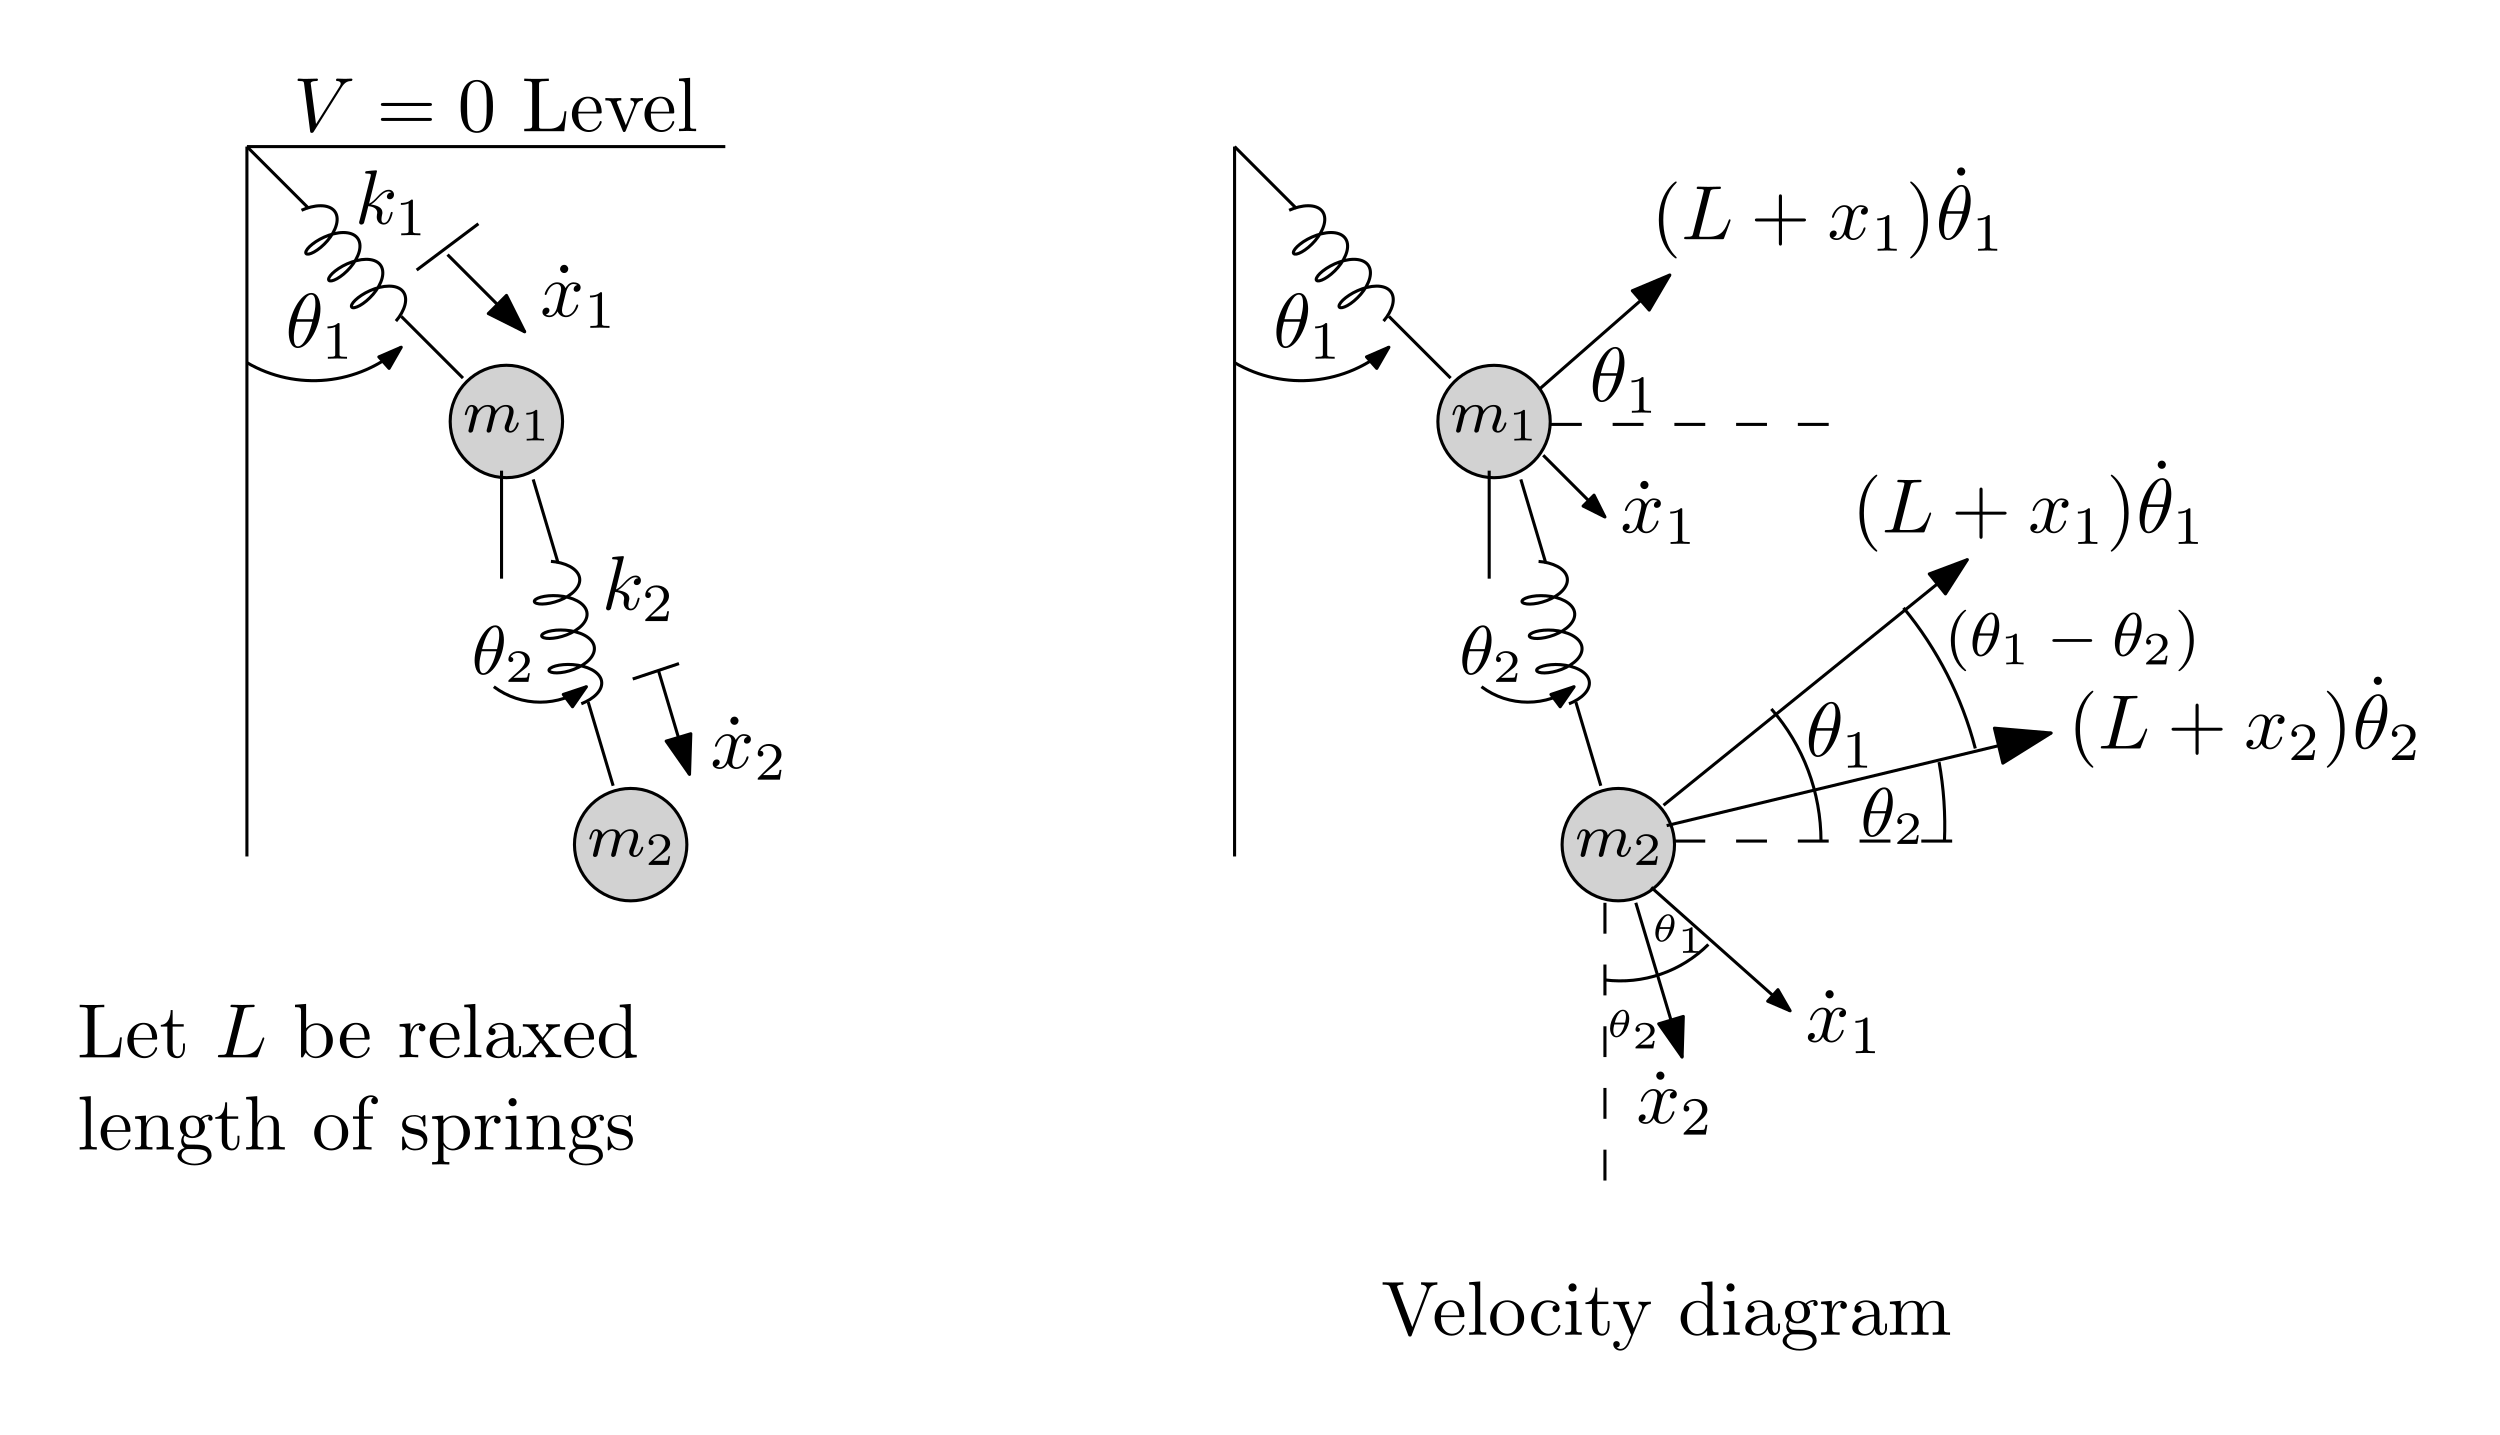 <?xml version="1.0" encoding="UTF-8"?>
<svg width="324pt" height="186pt" version="1.1" viewBox="0 0 324 186" xmlns="http://www.w3.org/2000/svg" xmlns:xlink="http://www.w3.org/1999/xlink">
 <defs>
  <symbol id="glyph0-1" overflow="visible">
   <path d="m1.906-6.141c0-0.266-0.219-0.531-0.516-0.531-0.344 0-0.547 0.281-0.547 0.531 0 0.266 0.234 0.531 0.531 0.531 0.344 0 0.531-0.281 0.531-0.531z"/>
  </symbol>
  <symbol id="glyph0-2" overflow="visible">
   <path d="m6.844-3.266c0.156 0 0.344 0 0.344-0.188 0-0.203-0.188-0.203-0.328-0.203h-5.969c-0.141 0-0.328 0-0.328 0.203 0 0.188 0.188 0.188 0.328 0.188zm0.016 1.938c0.141 0 0.328 0 0.328-0.203 0-0.188-0.188-0.188-0.344-0.188h-5.953c-0.141 0-0.328 0-0.328 0.188 0 0.203 0.188 0.203 0.328 0.203z"/>
  </symbol>
  <symbol id="glyph0-3" overflow="visible">
   <path d="m4.578-3.188c0-0.797-0.047-1.594-0.391-2.328-0.453-0.969-1.281-1.125-1.688-1.125-0.609 0-1.328 0.266-1.75 1.188-0.312 0.688-0.359 1.469-0.359 2.266 0 0.75 0.031 1.641 0.453 2.406 0.422 0.797 1.156 1 1.641 1 0.531 0 1.297-0.203 1.734-1.156 0.312-0.688 0.359-1.469 0.359-2.25zm-2.094 3.188c-0.391 0-0.984-0.25-1.156-1.203-0.109-0.594-0.109-1.516-0.109-2.109 0-0.641 0-1.297 0.078-1.828 0.188-1.188 0.938-1.281 1.188-1.281 0.328 0 0.984 0.188 1.172 1.172 0.109 0.562 0.109 1.312 0.109 1.938 0 0.75 0 1.422-0.109 2.062-0.156 0.953-0.719 1.25-1.172 1.25z"/>
  </symbol>
  <symbol id="glyph0-4" overflow="visible">
   <path d="m5.797-2.578h-0.25c-0.109 1.016-0.25 2.266-2 2.266h-0.812c-0.469 0-0.484-0.062-0.484-0.391v-5.312c0-0.344 0-0.484 0.938-0.484h0.328v-0.312c-0.359 0.031-1.266 0.031-1.672 0.031-0.391 0-1.172 0-1.516-0.031v0.312h0.234c0.766 0 0.797 0.109 0.797 0.469v5.25c0 0.359-0.031 0.469-0.797 0.469h-0.234v0.312h5.188z"/>
  </symbol>
  <symbol id="glyph0-5" overflow="visible">
   <path d="m1.109-2.516c0.062-1.484 0.906-1.734 1.25-1.734 1.016 0 1.125 1.344 1.125 1.734zm0 0.219h2.781c0.219 0 0.25 0 0.25-0.219 0-0.984-0.547-1.953-1.781-1.953-1.156 0-2.078 1.031-2.078 2.281 0 1.328 1.047 2.297 2.188 2.297 1.219 0 1.672-1.109 1.672-1.297 0-0.094-0.078-0.125-0.141-0.125-0.078 0-0.109 0.062-0.125 0.141-0.344 1.031-1.25 1.031-1.344 1.031-0.5 0-0.891-0.297-1.125-0.672-0.297-0.469-0.297-1.125-0.297-1.484z"/>
  </symbol>
  <symbol id="glyph0-6" overflow="visible">
   <path d="m4.141-3.312c0.094-0.234 0.266-0.672 0.922-0.672v-0.312c-0.234 0.016-0.516 0.031-0.75 0.031s-0.688-0.016-0.859-0.031v0.312c0.359 0 0.469 0.234 0.469 0.422 0 0.094-0.016 0.141-0.047 0.25l-1.031 2.531-1.109-2.781c-0.062-0.125-0.062-0.141-0.062-0.172 0-0.25 0.391-0.25 0.578-0.25v-0.312c-0.312 0.016-0.859 0.031-1.094 0.031-0.266 0-0.672-0.016-0.969-0.031v0.312c0.625 0 0.672 0.062 0.797 0.359l1.438 3.547c0.062 0.141 0.078 0.188 0.203 0.188 0.141 0 0.172-0.094 0.219-0.188z"/>
  </symbol>
  <symbol id="glyph0-7" overflow="visible">
   <path d="m1.766-6.922-1.438 0.109v0.312c0.703 0 0.781 0.062 0.781 0.562v5.188c0 0.438-0.109 0.438-0.781 0.438v0.312c0.328-0.016 0.859-0.031 1.109-0.031s0.734 0.016 1.109 0.031v-0.312c-0.672 0-0.781 0-0.781-0.438z"/>
  </symbol>
  <symbol id="glyph0-8" overflow="visible">
   <path d="m6.188-5.828c0.141-0.375 0.406-0.656 1.094-0.672v-0.312c-0.312 0.031-0.719 0.031-0.969 0.031-0.297 0-0.875-0.016-1.141-0.031v0.312c0.516 0.016 0.734 0.266 0.734 0.5 0 0.078-0.031 0.141-0.047 0.203l-1.828 4.797-1.906-5.031c-0.062-0.141-0.062-0.156-0.062-0.172 0-0.297 0.562-0.297 0.812-0.297v-0.312c-0.359 0.031-1.047 0.031-1.422 0.031-0.469 0-0.906-0.016-1.266-0.031v0.312c0.656 0 0.844 0 0.984 0.375l2.312 6.125c0.062 0.188 0.109 0.219 0.25 0.219 0.156 0 0.188-0.047 0.234-0.188z"/>
  </symbol>
  <symbol id="glyph0-9" overflow="visible">
   <path d="m4.688-2.141c0-1.266-0.984-2.328-2.188-2.328-1.25 0-2.219 1.094-2.219 2.328 0 1.297 1.031 2.25 2.203 2.25 1.203 0 2.203-0.984 2.203-2.25zm-2.188 2c-0.438 0-0.875-0.203-1.141-0.672-0.25-0.438-0.25-1.047-0.25-1.406 0-0.391 0-0.922 0.234-1.359 0.266-0.453 0.734-0.672 1.141-0.672 0.438 0 0.859 0.219 1.125 0.656 0.266 0.422 0.266 1 0.266 1.375 0 0.359 0 0.906-0.219 1.344-0.234 0.453-0.672 0.734-1.156 0.734z"/>
  </symbol>
  <symbol id="glyph0-10" overflow="visible">
   <path d="m1.172-2.172c0-1.625 0.812-2.047 1.344-2.047 0.094 0 0.719 0.016 1.062 0.375-0.406 0.031-0.469 0.328-0.469 0.453 0 0.266 0.188 0.453 0.453 0.453s0.469-0.156 0.469-0.469c0-0.672-0.766-1.062-1.531-1.062-1.25 0-2.156 1.078-2.156 2.312 0 1.281 0.984 2.266 2.141 2.266 1.328 0 1.656-1.203 1.656-1.297s-0.109-0.094-0.141-0.094c-0.078 0-0.109 0.031-0.125 0.094-0.281 0.922-0.938 1.047-1.297 1.047-0.531 0-1.406-0.422-1.406-2.031z"/>
  </symbol>
  <symbol id="glyph0-11" overflow="visible">
   <path d="m1.766-4.406-1.391 0.109v0.312c0.641 0 0.734 0.062 0.734 0.547v2.688c0 0.438-0.109 0.438-0.781 0.438v0.312c0.312-0.016 0.859-0.031 1.094-0.031 0.359 0 0.703 0.016 1.047 0.031v-0.312c-0.672 0-0.703-0.047-0.703-0.438zm0.031-1.734c0-0.312-0.234-0.531-0.516-0.531-0.312 0-0.531 0.266-0.531 0.531s0.219 0.531 0.531 0.531c0.281 0 0.516-0.219 0.516-0.531z"/>
  </symbol>
  <symbol id="glyph0-12" overflow="visible">
   <path d="m1.719-3.984h1.438v-0.312h-1.438v-1.828h-0.25c0 0.812-0.297 1.875-1.281 1.922v0.219h0.844v2.75c0 1.219 0.938 1.344 1.297 1.344 0.703 0 0.984-0.703 0.984-1.344v-0.562h-0.25v0.547c0 0.734-0.297 1.109-0.672 1.109-0.672 0-0.672-0.906-0.672-1.078z"/>
  </symbol>
  <symbol id="glyph0-13" overflow="visible">
   <path d="m4.141-3.344c0.25-0.641 0.766-0.641 0.922-0.641v-0.312c-0.234 0.016-0.516 0.031-0.75 0.031-0.172 0-0.641-0.016-0.859-0.031v0.312c0.312 0 0.469 0.172 0.469 0.422 0 0.109-0.016 0.125-0.062 0.25l-1.016 2.438-1.094-2.672c-0.047-0.109-0.062-0.141-0.062-0.188 0-0.25 0.359-0.25 0.562-0.25v-0.312c-0.266 0.016-0.922 0.031-1.094 0.031-0.266 0-0.672-0.016-0.969-0.031v0.312c0.484 0 0.672 0 0.812 0.344l1.5 3.641c-0.062 0.125-0.203 0.453-0.25 0.594-0.219 0.547-0.5 1.234-1.141 1.234-0.047 0-0.281 0-0.469-0.188 0.312-0.031 0.391-0.25 0.391-0.422 0-0.25-0.188-0.406-0.422-0.406-0.203 0-0.422 0.125-0.422 0.422 0 0.453 0.422 0.812 0.922 0.812 0.625 0 1.031-0.578 1.266-1.141z"/>
  </symbol>
  <symbol id="glyph0-14" overflow="visible">
   <path d="m3.781-0.547v0.656l1.469-0.109v-0.312c-0.688 0-0.781-0.062-0.781-0.562v-6.047l-1.422 0.109v0.312c0.688 0 0.766 0.062 0.766 0.562v2.156c-0.281-0.359-0.719-0.625-1.25-0.625-1.172 0-2.219 0.984-2.219 2.266 0 1.266 0.969 2.25 2.109 2.25 0.641 0 1.078-0.344 1.328-0.656zm0-2.672v2.047c0 0.172 0 0.188-0.109 0.359-0.297 0.484-0.734 0.703-1.172 0.703-0.453 0-0.812-0.266-1.047-0.641-0.25-0.406-0.281-0.969-0.281-1.391 0-0.359 0.016-0.953 0.297-1.406 0.219-0.312 0.594-0.641 1.141-0.641 0.344 0 0.766 0.156 1.062 0.594 0.109 0.172 0.109 0.188 0.109 0.375z"/>
  </symbol>
  <symbol id="glyph0-15" overflow="visible">
   <path d="m3.312-0.75c0.047 0.391 0.312 0.812 0.781 0.812 0.219 0 0.828-0.141 0.828-0.953v-0.562h-0.25v0.562c0 0.578-0.25 0.641-0.359 0.641-0.328 0-0.375-0.453-0.375-0.5v-1.984c0-0.422 0-0.812-0.359-1.188-0.391-0.391-0.891-0.547-1.359-0.547-0.828 0-1.516 0.469-1.516 1.125 0 0.297 0.203 0.469 0.469 0.469 0.281 0 0.453-0.203 0.453-0.453 0-0.125-0.047-0.453-0.516-0.453 0.281-0.359 0.766-0.469 1.078-0.469 0.5 0 1.062 0.391 1.062 1.281v0.359c-0.516 0.031-1.203 0.062-1.828 0.359-0.75 0.344-1 0.859-1 1.297 0 0.812 0.969 1.062 1.594 1.062 0.656 0 1.109-0.406 1.297-0.859zm-0.062-1.641v1c0 0.938-0.719 1.281-1.172 1.281-0.484 0-0.891-0.344-0.891-0.844 0-0.547 0.422-1.375 2.062-1.438z"/>
  </symbol>
  <symbol id="glyph0-16" overflow="visible">
   <path d="m2.219-1.719c-0.875 0-0.875-1-0.875-1.219 0-0.266 0.016-0.594 0.156-0.844 0.078-0.109 0.312-0.391 0.719-0.391 0.859 0 0.859 0.984 0.859 1.219 0 0.266 0 0.594-0.156 0.844-0.078 0.109-0.312 0.391-0.703 0.391zm-1.156 0.391c0-0.031 0-0.266 0.156-0.469 0.391 0.281 0.812 0.312 1 0.312 0.922 0 1.609-0.688 1.609-1.453 0-0.375-0.156-0.734-0.406-0.969 0.359-0.344 0.719-0.391 0.891-0.391 0.031 0 0.078 0 0.109 0.016-0.109 0.031-0.172 0.141-0.172 0.266 0 0.172 0.141 0.281 0.297 0.281 0.094 0 0.281-0.062 0.281-0.297 0-0.172-0.109-0.484-0.5-0.484-0.203 0-0.641 0.062-1.062 0.469-0.422-0.328-0.828-0.359-1.047-0.359-0.938 0-1.625 0.688-1.625 1.453 0 0.438 0.219 0.812 0.469 1.031-0.125 0.141-0.312 0.469-0.312 0.828 0 0.312 0.141 0.688 0.453 0.891-0.609 0.156-0.922 0.594-0.922 0.984 0 0.719 0.984 1.266 2.203 1.266 1.172 0 2.203-0.5 2.203-1.281 0-0.344-0.125-0.859-0.641-1.141-0.531-0.266-1.109-0.266-1.719-0.266-0.25 0-0.672 0-0.75-0.016-0.312-0.047-0.516-0.344-0.516-0.672zm1.438 3.156c-1.016 0-1.703-0.516-1.703-1.047 0-0.453 0.375-0.828 0.812-0.844h0.594c0.859 0 1.969 0 1.969 0.844 0 0.547-0.703 1.047-1.672 1.047z"/>
  </symbol>
  <symbol id="glyph0-17" overflow="visible">
   <path d="m1.672-3.312v-1.094l-1.391 0.109v0.312c0.703 0 0.781 0.062 0.781 0.562v2.672c0 0.438-0.109 0.438-0.781 0.438v0.312c0.391-0.016 0.859-0.031 1.141-0.031 0.391 0 0.859 0 1.266 0.031v-0.312h-0.219c-0.734 0-0.75-0.109-0.75-0.469v-1.531c0-0.984 0.422-1.875 1.172-1.875 0.062 0 0.094 0 0.109 0.016-0.031 0-0.234 0.125-0.234 0.391s0.219 0.422 0.438 0.422c0.172 0 0.422-0.125 0.422-0.438s-0.312-0.609-0.734-0.609c-0.734 0-1.094 0.672-1.219 1.094z"/>
  </symbol>
  <symbol id="glyph0-18" overflow="visible">
   <path d="m1.094-3.422v2.672c0 0.438-0.109 0.438-0.781 0.438v0.312c0.359-0.016 0.859-0.031 1.141-0.031 0.25 0 0.766 0.016 1.109 0.031v-0.312c-0.672 0-0.781 0-0.781-0.438v-1.844c0-1.031 0.719-1.594 1.344-1.594 0.641 0 0.75 0.531 0.75 1.109v2.328c0 0.438-0.109 0.438-0.781 0.438v0.312c0.344-0.016 0.859-0.031 1.125-0.031 0.25 0 0.781 0.016 1.109 0.031v-0.312c-0.656 0-0.766 0-0.766-0.438v-1.844c0-1.031 0.703-1.594 1.344-1.594 0.625 0 0.734 0.531 0.734 1.109v2.328c0 0.438-0.109 0.438-0.781 0.438v0.312c0.344-0.016 0.859-0.031 1.125-0.031s0.781 0.016 1.125 0.031v-0.312c-0.516 0-0.766 0-0.781-0.297v-1.906c0-0.859 0-1.156-0.312-1.516-0.141-0.172-0.469-0.375-1.047-0.375-0.828 0-1.281 0.594-1.438 0.984-0.141-0.875-0.875-0.984-1.328-0.984-0.734 0-1.203 0.422-1.484 1.047v-1.047l-1.406 0.109v0.312c0.703 0 0.781 0.062 0.781 0.562z"/>
  </symbol>
  <symbol id="glyph0-19" overflow="visible">
   <path d="m1.719-3.766v-3.156l-1.438 0.109v0.312c0.703 0 0.781 0.062 0.781 0.562v5.938h0.25c0-0.016 0.078-0.156 0.359-0.625 0.141 0.234 0.562 0.734 1.297 0.734 1.188 0 2.219-0.984 2.219-2.266 0-1.266-0.969-2.25-2.109-2.25-0.781 0-1.203 0.469-1.359 0.641zm0.031 2.625v-2.047c0-0.188 0-0.203 0.109-0.359 0.391-0.562 0.938-0.641 1.172-0.641 0.453 0 0.812 0.266 1.047 0.641 0.266 0.406 0.281 0.969 0.281 1.391 0 0.359-0.016 0.953-0.297 1.406-0.219 0.312-0.594 0.641-1.125 0.641-0.453 0-0.812-0.234-1.047-0.609-0.141-0.203-0.141-0.234-0.141-0.422z"/>
  </symbol>
  <symbol id="glyph0-20" overflow="visible">
   <path d="m2.859-2.344c0.297-0.375 0.672-0.859 0.922-1.125 0.312-0.359 0.719-0.516 1.188-0.516v-0.312c-0.266 0.016-0.562 0.031-0.828 0.031-0.297 0-0.828-0.016-0.953-0.031v0.312c0.219 0.016 0.297 0.141 0.297 0.312 0 0.156-0.109 0.281-0.156 0.344l-0.609 0.781-0.781-1.016c-0.094-0.094-0.094-0.109-0.094-0.172 0-0.156 0.156-0.25 0.344-0.25v-0.312c-0.25 0.016-0.906 0.031-1.078 0.031-0.203 0-0.672-0.016-0.938-0.031v0.312c0.703 0 0.703 0 1.172 0.609l0.984 1.281-0.938 1.188c-0.469 0.578-1.062 0.594-1.266 0.594v0.312c0.25-0.016 0.562-0.031 0.828-0.031 0.281 0 0.703 0.016 0.938 0.031v-0.312c-0.219-0.031-0.281-0.156-0.281-0.312 0-0.219 0.281-0.547 0.891-1.266l0.766 1c0.078 0.109 0.203 0.266 0.203 0.328 0 0.094-0.094 0.25-0.359 0.25v0.312c0.297-0.016 0.859-0.031 1.078-0.031 0.266 0 0.656 0.016 0.953 0.031v-0.312c-0.531 0-0.719-0.016-0.938-0.312z"/>
  </symbol>
  <symbol id="glyph0-21" overflow="visible">
   <path d="m1.094-3.422v2.672c0 0.438-0.109 0.438-0.781 0.438v0.312c0.359-0.016 0.859-0.031 1.141-0.031 0.25 0 0.766 0.016 1.109 0.031v-0.312c-0.672 0-0.781 0-0.781-0.438v-1.844c0-1.031 0.719-1.594 1.344-1.594 0.641 0 0.75 0.531 0.75 1.109v2.328c0 0.438-0.109 0.438-0.781 0.438v0.312c0.344-0.016 0.859-0.031 1.125-0.031 0.25 0 0.781 0.016 1.109 0.031v-0.312c-0.516 0-0.766 0-0.766-0.297v-1.906c0-0.859 0-1.156-0.312-1.516-0.141-0.172-0.469-0.375-1.047-0.375-0.734 0-1.203 0.422-1.484 1.047v-1.047l-1.406 0.109v0.312c0.703 0 0.781 0.062 0.781 0.562z"/>
  </symbol>
  <symbol id="glyph0-22" overflow="visible">
   <path d="m1.094-0.75c0 0.438-0.109 0.438-0.781 0.438v0.312c0.359-0.016 0.859-0.031 1.141-0.031 0.25 0 0.766 0.016 1.109 0.031v-0.312c-0.672 0-0.781 0-0.781-0.438v-1.844c0-1.031 0.719-1.594 1.344-1.594 0.641 0 0.75 0.531 0.75 1.109v2.328c0 0.438-0.109 0.438-0.781 0.438v0.312c0.344-0.016 0.859-0.031 1.125-0.031 0.25 0 0.781 0.016 1.109 0.031v-0.312c-0.516 0-0.766 0-0.766-0.297v-1.906c0-0.859 0-1.156-0.312-1.516-0.141-0.172-0.469-0.375-1.047-0.375-0.844 0-1.281 0.594-1.453 0.984v-3.5l-1.438 0.109v0.312c0.703 0 0.781 0.062 0.781 0.562z"/>
  </symbol>
  <symbol id="glyph0-23" overflow="visible">
   <path d="m1.75-4.297v-1.156c0-0.875 0.469-1.359 0.906-1.359 0.031 0 0.188 0 0.328 0.078-0.109 0.031-0.297 0.172-0.297 0.422 0 0.219 0.156 0.422 0.438 0.422s0.438-0.203 0.438-0.438c0-0.375-0.375-0.703-0.906-0.703-0.688 0-1.547 0.531-1.547 1.594v1.141h-0.781v0.312h0.781v3.234c0 0.438-0.109 0.438-0.766 0.438v0.312c0.391-0.016 0.859-0.031 1.125-0.031 0.406 0 0.875 0 1.266 0.031v-0.312h-0.203c-0.734 0-0.75-0.109-0.75-0.469v-3.203h1.125v-0.312z"/>
  </symbol>
  <symbol id="glyph0-24" overflow="visible">
   <path d="m2.078-1.938c0.219 0.047 1.031 0.203 1.031 0.922 0 0.5-0.344 0.906-1.125 0.906-0.844 0-1.203-0.562-1.391-1.422-0.031-0.125-0.031-0.156-0.141-0.156-0.125 0-0.125 0.062-0.125 0.234v1.328c0 0.172 0 0.234 0.109 0.234 0.047 0 0.062-0.016 0.25-0.203 0.016-0.016 0.016-0.031 0.203-0.219 0.438 0.406 0.891 0.422 1.094 0.422 1.141 0 1.609-0.672 1.609-1.391 0-0.516-0.297-0.828-0.422-0.938-0.328-0.328-0.719-0.406-1.141-0.484-0.562-0.109-1.219-0.234-1.219-0.812 0-0.359 0.25-0.766 1.109-0.766 1.094 0 1.156 0.906 1.172 1.203 0 0.094 0.094 0.094 0.109 0.094 0.141 0 0.141-0.047 0.141-0.234v-1.016c0-0.156 0-0.234-0.109-0.234-0.047 0-0.078 0-0.203 0.125-0.031 0.031-0.125 0.125-0.172 0.156-0.375-0.281-0.781-0.281-0.938-0.281-1.219 0-1.594 0.672-1.594 1.234 0 0.344 0.156 0.625 0.422 0.844 0.328 0.25 0.609 0.312 1.328 0.453z"/>
  </symbol>
  <symbol id="glyph0-25" overflow="visible">
   <path d="m1.719-3.75v-0.656l-1.438 0.109v0.312c0.703 0 0.781 0.062 0.781 0.5v4.656c0 0.453-0.109 0.453-0.781 0.453v0.312c0.344-0.016 0.859-0.031 1.109-0.031 0.281 0 0.781 0.016 1.125 0.031v-0.312c-0.656 0-0.766 0-0.766-0.453v-1.766c0.047 0.172 0.469 0.703 1.219 0.703 1.188 0 2.219-0.984 2.219-2.266 0-1.266-0.953-2.25-2.078-2.25-0.781 0-1.203 0.438-1.391 0.656zm0.031 2.609v-2.219c0.281-0.516 0.766-0.797 1.281-0.797 0.734 0 1.328 0.875 1.328 2 0 1.203-0.688 2.047-1.422 2.047-0.406 0-0.781-0.203-1.047-0.609-0.141-0.203-0.141-0.219-0.141-0.422z"/>
  </symbol>
  <symbol id="glyph0-26" overflow="visible">
   <path d="m3.297 2.391c0-0.031 0-0.047-0.172-0.219-1.234-1.25-1.562-3.141-1.562-4.672 0-1.734 0.375-3.469 1.609-4.703 0.125-0.125 0.125-0.141 0.125-0.172 0-0.078-0.031-0.109-0.094-0.109-0.109 0-1 0.688-1.594 1.953-0.5 1.094-0.625 2.203-0.625 3.031 0 0.781 0.109 1.984 0.656 3.125 0.609 1.219 1.453 1.875 1.562 1.875 0.062 0 0.094-0.031 0.094-0.109z"/>
  </symbol>
  <symbol id="glyph0-27" overflow="visible">
   <path d="m4.078-2.297h2.781c0.141 0 0.328 0 0.328-0.203 0-0.188-0.188-0.188-0.328-0.188h-2.781v-2.797c0-0.141 0-0.328-0.203-0.328s-0.203 0.188-0.203 0.328v2.797h-2.781c-0.141 0-0.328 0-0.328 0.188 0 0.203 0.188 0.203 0.328 0.203h2.781v2.797c0 0.141 0 0.328 0.203 0.328s0.203-0.188 0.203-0.328z"/>
  </symbol>
  <symbol id="glyph0-28" overflow="visible">
   <path d="m2.875-2.5c0-0.766-0.109-1.969-0.656-3.109-0.594-1.219-1.453-1.875-1.547-1.875-0.062 0-0.109 0.047-0.109 0.109 0 0.031 0 0.047 0.188 0.234 0.984 0.984 1.547 2.562 1.547 4.641 0 1.719-0.359 3.469-1.594 4.719-0.141 0.125-0.141 0.141-0.141 0.172 0 0.062 0.047 0.109 0.109 0.109 0.094 0 1-0.688 1.578-1.953 0.516-1.094 0.625-2.203 0.625-3.047z"/>
  </symbol>
  <symbol id="glyph1-1" overflow="visible">
   <path d="m3.328-3.016c0.062-0.25 0.297-1.172 0.984-1.172 0.047 0 0.297 0 0.5 0.125-0.281 0.062-0.469 0.297-0.469 0.547 0 0.156 0.109 0.344 0.375 0.344 0.219 0 0.531-0.172 0.531-0.578 0-0.516-0.578-0.656-0.922-0.656-0.578 0-0.922 0.531-1.047 0.75-0.25-0.656-0.781-0.75-1.078-0.75-1.031 0-1.609 1.281-1.609 1.531 0 0.109 0.109 0.109 0.125 0.109 0.078 0 0.109-0.031 0.125-0.109 0.344-1.062 1-1.312 1.344-1.312 0.188 0 0.531 0.094 0.531 0.672 0 0.312-0.172 0.969-0.531 2.375-0.156 0.609-0.516 1.031-0.953 1.031-0.062 0-0.281 0-0.5-0.125 0.25-0.062 0.469-0.266 0.469-0.547 0-0.266-0.219-0.344-0.359-0.344-0.312 0-0.547 0.25-0.547 0.578 0 0.453 0.484 0.656 0.922 0.656 0.672 0 1.031-0.703 1.047-0.75 0.125 0.359 0.484 0.75 1.078 0.75 1.031 0 1.594-1.281 1.594-1.531 0-0.109-0.078-0.109-0.109-0.109-0.094 0-0.109 0.047-0.141 0.109-0.328 1.078-1 1.312-1.312 1.312-0.391 0-0.547-0.312-0.547-0.656 0-0.219 0.047-0.438 0.156-0.875z"/>
  </symbol>
  <symbol id="glyph1-2" overflow="visible">
   <path d="m4.531-4.984c0-0.656-0.172-2.047-1.188-2.047-1.391 0-2.922 2.812-2.922 5.094 0 0.938 0.281 2.047 1.188 2.047 1.406 0 2.922-2.859 2.922-5.094zm-3.062 1.359c0.172-0.625 0.375-1.422 0.781-2.141 0.266-0.484 0.625-1.047 1.078-1.047 0.484 0 0.547 0.641 0.547 1.203 0 0.5-0.078 1-0.312 1.984zm2 0.328c-0.109 0.453-0.312 1.297-0.703 2.016-0.344 0.688-0.719 1.172-1.156 1.172-0.328 0-0.531-0.297-0.531-1.219 0-0.422 0.062-1 0.312-1.969z"/>
  </symbol>
  <symbol id="glyph1-3" overflow="visible">
   <path d="m2.859-6.812s0-0.109-0.125-0.109c-0.234 0-0.953 0.078-1.219 0.109-0.078 0-0.188 0.016-0.188 0.188 0 0.125 0.094 0.125 0.234 0.125 0.484 0 0.5 0.062 0.5 0.172l-0.031 0.203-1.438 5.734c-0.047 0.141-0.047 0.156-0.047 0.219 0 0.234 0.203 0.281 0.297 0.281 0.125 0 0.266-0.094 0.328-0.203 0.047-0.094 0.5-1.938 0.562-2.188 0.344 0.031 1.156 0.188 1.156 0.844 0 0.078 0 0.109-0.031 0.219-0.016 0.109-0.031 0.234-0.031 0.344 0 0.578 0.391 0.984 0.906 0.984 0.297 0 0.578-0.156 0.797-0.531 0.25-0.438 0.359-0.984 0.359-1 0-0.109-0.094-0.109-0.125-0.109-0.094 0-0.109 0.047-0.141 0.188-0.203 0.719-0.422 1.234-0.859 1.234-0.203 0-0.328-0.109-0.328-0.469 0-0.172 0.047-0.406 0.078-0.562 0.047-0.172 0.047-0.203 0.047-0.312 0-0.641-0.625-0.922-1.484-1.047 0.312-0.172 0.641-0.484 0.859-0.734 0.484-0.531 0.938-0.953 1.422-0.953 0.062 0 0.078 0 0.094 0.016 0.125 0.016 0.125 0.016 0.219 0.078 0.016 0 0.016 0.016 0.031 0.031-0.469 0.031-0.562 0.422-0.562 0.547 0 0.156 0.109 0.344 0.375 0.344s0.547-0.219 0.547-0.609c0-0.297-0.234-0.625-0.672-0.625-0.281 0-0.734 0.078-1.453 0.875-0.344 0.375-0.734 0.781-1.109 0.922z"/>
  </symbol>
  <symbol id="glyph1-4" overflow="visible">
   <path d="m6.266-5.672c0.484-0.781 0.906-0.812 1.266-0.828 0.125-0.016 0.141-0.172 0.141-0.188 0-0.078-0.062-0.125-0.141-0.125-0.25 0-0.547 0.031-0.812 0.031-0.328 0-0.672-0.031-0.984-0.031-0.062 0-0.188 0-0.188 0.188 0 0.109 0.078 0.125 0.156 0.125 0.266 0.016 0.453 0.125 0.453 0.328 0 0.156-0.141 0.375-0.141 0.375l-3.062 4.875-0.688-5.281c0-0.172 0.234-0.297 0.688-0.297 0.141 0 0.25 0 0.25-0.203 0-0.078-0.078-0.109-0.125-0.109-0.406 0-0.828 0.031-1.25 0.031h-0.547c-0.172 0-0.359-0.031-0.531-0.031-0.078 0-0.188 0-0.188 0.188 0 0.125 0.078 0.125 0.25 0.125 0.547 0 0.562 0.094 0.594 0.344l0.781 6.141c0.031 0.203 0.078 0.234 0.203 0.234 0.156 0 0.203-0.047 0.281-0.172z"/>
  </symbol>
  <symbol id="glyph1-5" overflow="visible">
   <path d="m3.734-6.031c0.078-0.359 0.109-0.469 1.047-0.469 0.297 0 0.375 0 0.375-0.188 0-0.125-0.109-0.125-0.156-0.125-0.328 0-1.141 0.031-1.469 0.031-0.297 0-1.031-0.031-1.328-0.031-0.062 0-0.188 0-0.188 0.203 0 0.109 0.094 0.109 0.281 0.109 0.016 0 0.203 0 0.375 0.016 0.172 0.031 0.266 0.031 0.266 0.172 0 0.031 0 0.062-0.031 0.188l-1.344 5.344c-0.094 0.391-0.109 0.469-0.906 0.469-0.172 0-0.266 0-0.266 0.203 0 0.109 0.094 0.109 0.266 0.109h4.625c0.234 0 0.234 0 0.297-0.172l0.797-2.156c0.031-0.109 0.031-0.125 0.031-0.141 0-0.031-0.031-0.109-0.109-0.109-0.094 0-0.109 0.062-0.172 0.219-0.344 0.906-0.781 2.047-2.5 2.047h-0.938-0.219c-0.109-0.016-0.141-0.031-0.141-0.109 0-0.031 0-0.047 0.047-0.219z"/>
  </symbol>
  <symbol id="glyph2-1" overflow="visible">
   <path d="m2.328-4.438c0-0.188 0-0.188-0.203-0.188-0.453 0.438-1.078 0.438-1.359 0.438v0.25c0.156 0 0.625 0 1-0.188v3.547c0 0.234 0 0.328-0.688 0.328h-0.266v0.25c0.125 0 0.984-0.031 1.234-0.031 0.219 0 1.094 0.031 1.25 0.031v-0.25h-0.266c-0.703 0-0.703-0.094-0.703-0.328z"/>
  </symbol>
  <symbol id="glyph2-2" overflow="visible">
   <path d="m3.516-1.266h-0.234c-0.016 0.156-0.094 0.562-0.188 0.625-0.047 0.047-0.578 0.047-0.688 0.047h-1.281c0.734-0.641 0.984-0.844 1.391-1.172 0.516-0.406 1-0.844 1-1.5 0-0.844-0.734-1.359-1.625-1.359-0.859 0-1.453 0.609-1.453 1.25 0 0.344 0.297 0.391 0.375 0.391 0.156 0 0.359-0.125 0.359-0.375 0-0.125-0.047-0.375-0.406-0.375 0.219-0.484 0.688-0.641 1.016-0.641 0.703 0 1.062 0.547 1.062 1.109 0 0.609-0.438 1.078-0.656 1.328l-1.672 1.672c-0.078 0.062-0.078 0.078-0.078 0.266h2.875z"/>
  </symbol>
  <symbol id="glyph3-1" overflow="visible">
   <path d="m1.594-1.312c0.031-0.109 0.109-0.422 0.125-0.531 0.031-0.078 0.078-0.281 0.094-0.359 0.016-0.031 0.281-0.547 0.625-0.812 0.266-0.219 0.531-0.281 0.766-0.281 0.281 0 0.453 0.188 0.453 0.547 0 0.188-0.047 0.375-0.141 0.734-0.062 0.203-0.188 0.734-0.234 0.953l-0.125 0.484c-0.047 0.125-0.094 0.375-0.094 0.406 0 0.188 0.156 0.25 0.25 0.25 0.141 0 0.266-0.094 0.328-0.188 0.016-0.047 0.078-0.328 0.125-0.484l0.172-0.719c0.031-0.109 0.109-0.422 0.141-0.531 0.109-0.438 0.109-0.438 0.281-0.703 0.266-0.391 0.641-0.75 1.172-0.75 0.297 0 0.469 0.172 0.469 0.547 0 0.438-0.344 1.359-0.5 1.734-0.078 0.203-0.094 0.266-0.094 0.422 0 0.453 0.375 0.672 0.719 0.672 0.781 0 1.109-1.109 1.109-1.219 0-0.078-0.078-0.109-0.125-0.109-0.094 0-0.109 0.062-0.141 0.141-0.188 0.656-0.516 0.969-0.828 0.969-0.125 0-0.188-0.078-0.188-0.266s0.062-0.359 0.141-0.562c0.125-0.297 0.469-1.219 0.469-1.656 0-0.609-0.406-0.891-0.984-0.891-0.547 0-1 0.281-1.359 0.781-0.062-0.641-0.578-0.781-0.984-0.781-0.375 0-0.859 0.125-1.297 0.703-0.062-0.484-0.438-0.703-0.812-0.703-0.281 0-0.484 0.172-0.609 0.438-0.203 0.375-0.281 0.766-0.281 0.781 0 0.078 0.062 0.109 0.125 0.109 0.109 0 0.109-0.031 0.172-0.25 0.094-0.391 0.234-0.859 0.562-0.859 0.219 0 0.266 0.203 0.266 0.375 0 0.156-0.047 0.297-0.109 0.562-0.016 0.062-0.141 0.531-0.172 0.641l-0.297 1.203c-0.031 0.125-0.078 0.312-0.078 0.344 0 0.188 0.156 0.25 0.266 0.25 0.141 0 0.266-0.094 0.312-0.188 0.031-0.047 0.094-0.328 0.125-0.484z"/>
  </symbol>
  <symbol id="glyph3-2" overflow="visible">
   <path d="m3.812-3.906c0-1-0.375-1.703-1.047-1.703-1.188 0-2.422 2.219-2.422 3.984 0 0.766 0.266 1.703 1.062 1.703 1.156 0 2.406-2.156 2.406-3.984zm-2.562 1c0.375-1.609 1.016-2.484 1.516-2.484 0.484 0 0.484 0.859 0.484 1.016 0 0.438-0.156 1.078-0.25 1.469zm1.688 0.281c-0.375 1.594-1.031 2.484-1.531 2.484-0.422 0-0.469-0.641-0.469-1 0-0.516 0.141-1.156 0.234-1.484z"/>
  </symbol>
  <symbol id="glyph4-1" overflow="visible">
   <path d="m2.141-3.797c0-0.188-0.016-0.188-0.203-0.188-0.391 0.391-1 0.391-1.219 0.391v0.234c0.156 0 0.562 0 0.922-0.172v3.016c0 0.203 0 0.281-0.625 0.281h-0.25v0.234c0.328-0.031 0.797-0.031 1.125-0.031s0.797 0 1.125 0.031v-0.234h-0.25c-0.625 0-0.625-0.078-0.625-0.281z"/>
  </symbol>
  <symbol id="glyph4-2" overflow="visible">
   <path d="m3.219-1.125h-0.219c-0.016 0.094-0.078 0.484-0.156 0.547-0.047 0.047-0.531 0.047-0.625 0.047h-1.109l0.766-0.625c0.203-0.172 0.734-0.547 0.922-0.734 0.172-0.172 0.422-0.484 0.422-0.906 0-0.75-0.672-1.188-1.484-1.188-0.766 0-1.297 0.516-1.297 1.078 0 0.297 0.25 0.344 0.312 0.344 0.156 0 0.328-0.109 0.328-0.328 0-0.125-0.078-0.328-0.344-0.328 0.141-0.297 0.5-0.531 0.922-0.531 0.625 0 0.953 0.469 0.953 0.953 0 0.422-0.281 0.859-0.688 1.25l-1.422 1.297c-0.062 0.062-0.062 0.062-0.062 0.25h2.594z"/>
  </symbol>
  <symbol id="glyph5-1" overflow="visible">
   <path d="m4.172-4.438c0-0.922-0.297-1.891-1.125-1.891-1.312 0-2.672 2.562-2.672 4.547 0 0.656 0.188 1.875 1.125 1.875 1.312 0 2.672-2.531 2.672-4.531zm-2.828 1.188c0.188-0.719 0.375-1.375 0.734-1.984 0.219-0.359 0.547-0.859 0.969-0.859 0.484 0 0.516 0.766 0.516 1.109 0 0.531-0.141 1.156-0.281 1.734zm1.859 0.281c-0.141 0.562-0.312 1.234-0.672 1.875-0.234 0.422-0.594 0.969-1.031 0.969-0.375 0-0.5-0.469-0.5-1.125 0-0.578 0.141-1.156 0.281-1.719z"/>
  </symbol>
  <symbol id="glyph6-1" overflow="visible">
   <path d="m3.016-2.359c0-0.609-0.281-1.156-0.812-1.156-0.797 0-1.672 1.25-1.672 2.422 0 0.672 0.328 1.156 0.812 1.156 0.812 0 1.672-1.297 1.672-2.422zm-1.875 0.516c0.312-1.234 0.812-1.5 1.047-1.5 0.281 0 0.406 0.312 0.406 0.703 0 0.156-0.016 0.359-0.125 0.797zm1.266 0.234c-0.297 1.188-0.797 1.5-1.047 1.5-0.375 0-0.406-0.562-0.406-0.703 0-0.203 0.031-0.438 0.125-0.797z"/>
  </symbol>
  <symbol id="glyph7-1" overflow="visible">
   <path d="m1.984-3.172c0-0.141-0.016-0.141-0.188-0.141-0.344 0.312-0.906 0.312-1 0.312h-0.078v0.219h0.078c0.109 0 0.438-0.016 0.734-0.141v2.5c0 0.141 0 0.203-0.531 0.203h-0.25v0.219c0.266-0.016 0.719-0.016 1-0.016 0.297 0 0.734 0 1.016 0.016v-0.219h-0.25c-0.531 0-0.531-0.062-0.531-0.203z"/>
  </symbol>
  <symbol id="glyph7-2" overflow="visible">
   <path d="m2.938-0.969h-0.219c0 0.094-0.062 0.406-0.141 0.453-0.031 0.031-0.453 0.031-0.531 0.031h-0.969c0.328-0.234 0.688-0.516 0.984-0.719 0.453-0.312 0.875-0.594 0.875-1.125 0-0.641-0.609-0.984-1.312-0.984-0.672 0-1.172 0.375-1.172 0.875 0 0.25 0.219 0.297 0.297 0.297 0.125 0 0.281-0.094 0.281-0.297 0-0.172-0.125-0.281-0.281-0.281 0.141-0.234 0.438-0.375 0.766-0.375 0.484 0 0.891 0.281 0.891 0.766 0 0.422-0.297 0.75-0.672 1.062l-1.219 1.031c-0.047 0.047-0.062 0.047-0.062 0.078v0.156h2.312z"/>
  </symbol>
  <symbol id="glyph8-1" overflow="visible">
   <path d="m2.656 1.984c0.062 0 0.156 0 0.156-0.094 0-0.031 0-0.031-0.109-0.141-1.094-1.031-1.359-2.5-1.359-3.734 0-2.297 0.938-3.375 1.344-3.75 0.125-0.094 0.125-0.109 0.125-0.141 0-0.047-0.031-0.094-0.109-0.094-0.125 0-0.531 0.406-0.594 0.469-1.062 1.125-1.281 2.547-1.281 3.516 0 1.781 0.734 3.219 1.828 3.969z"/>
  </symbol>
  <symbol id="glyph8-2" overflow="visible">
   <path d="m2.469-1.984c0-0.766-0.141-1.672-0.625-2.609-0.391-0.734-1.125-1.375-1.266-1.375-0.078 0-0.094 0.047-0.094 0.094 0 0.031 0 0.047 0.094 0.141 1.109 1.062 1.359 2.516 1.359 3.75 0 2.281-0.938 3.359-1.344 3.734-0.109 0.094-0.109 0.109-0.109 0.141 0 0.047 0.016 0.094 0.094 0.094 0.125 0 0.531-0.406 0.594-0.469 1.062-1.125 1.297-2.547 1.297-3.5z"/>
  </symbol>
  <symbol id="glyph9-1" overflow="visible">
   <path d="m5.562-1.812c0.141 0 0.312 0 0.312-0.172 0-0.188-0.172-0.188-0.312-0.188h-4.562c-0.125 0-0.297 0-0.297 0.188 0 0.172 0.172 0.172 0.297 0.172z"/>
  </symbol>
  <clipPath id="clip1">
   <path d="m37 37.078h5v8.922h-5z"/>
  </clipPath>
  <clipPath id="clip2">
   <path d="m165 37.078h5v8.922h-5z"/>
  </clipPath>
  <clipPath id="clip3">
   <path d="m209 168h5v7.93h-5z"/>
  </clipPath>
  <clipPath id="clip4">
   <path d="m217 166h36v9.93h-36z"/>
  </clipPath>
  <clipPath id="clip5">
   <path d="m10 142h27v9.922h-27z"/>
  </clipPath>
  <clipPath id="clip6">
   <path d="m73 144h10v7.922h-10z"/>
  </clipPath>
  <clipPath id="clip7">
   <path d="m206 44.078h5v8.922h-5z"/>
  </clipPath>
  <clipPath id="clip8">
   <path d="m234 90.078h5v8.922h-5z"/>
  </clipPath>
 </defs>
 <g id="surface1">
  <path transform="matrix(1,0,0,-1,-32,795)" d="m64 776 8-8" fill="none" stroke="#000" stroke-linejoin="round" stroke-miterlimit="10" stroke-width=".4"/>
  <path transform="matrix(1,0,0,-1,-32,795)" d="m71.074 767.75c0.41 0.184 0.824 0.324 1.238 0.426 0.418 0.102 0.836 0.16 1.223 0.16 0.387 0.004 0.742-0.051 1.047-0.164 0.305-0.109 0.555-0.277 0.742-0.492 0.184-0.219 0.301-0.484 0.348-0.785 0.047-0.305 0.023-0.641-0.066-0.988-0.09-0.352-0.242-0.719-0.445-1.074-0.199-0.359-0.449-0.711-0.723-1.031-0.277-0.32-0.574-0.613-0.871-0.859s-0.59-0.449-0.852-0.594c-0.262-0.148-0.496-0.238-0.676-0.273-0.184-0.031-0.312-0.008-0.371 0.062-0.062 0.074-0.059 0.195 0.02 0.352 0.074 0.156 0.223 0.348 0.434 0.555 0.215 0.203 0.492 0.426 0.816 0.641 0.324 0.211 0.695 0.418 1.094 0.594 0.398 0.176 0.82 0.324 1.238 0.426 0.422 0.102 0.836 0.16 1.223 0.16 0.387 0 0.742-0.055 1.047-0.164 0.305-0.109 0.555-0.277 0.742-0.496 0.184-0.215 0.301-0.48 0.348-0.785 0.047-0.301 0.023-0.637-0.066-0.988-0.09-0.352-0.242-0.715-0.445-1.074-0.199-0.355-0.449-0.707-0.723-1.027-0.277-0.32-0.574-0.613-0.871-0.859-0.297-0.246-0.59-0.449-0.852-0.594-0.262-0.148-0.496-0.238-0.676-0.273-0.184-0.031-0.312-0.008-0.371 0.062-0.062 0.074-0.059 0.195 0.02 0.352 0.074 0.156 0.223 0.348 0.434 0.555 0.215 0.203 0.492 0.426 0.816 0.637 0.324 0.215 0.695 0.418 1.094 0.598 0.398 0.176 0.82 0.32 1.238 0.426 0.422 0.102 0.836 0.156 1.223 0.16 0.387 0 0.742-0.055 1.047-0.164 0.305-0.113 0.555-0.277 0.742-0.496 0.184-0.215 0.301-0.484 0.348-0.785 0.047-0.301 0.023-0.637-0.066-0.988-0.09-0.352-0.242-0.715-0.445-1.074-0.199-0.355-0.449-0.707-0.723-1.027-0.277-0.32-0.574-0.613-0.871-0.859-0.297-0.25-0.59-0.449-0.852-0.598-0.262-0.145-0.496-0.234-0.676-0.27-0.184-0.035-0.312-0.012-0.371 0.062-0.062 0.07-0.059 0.195 0.02 0.352 0.074 0.156 0.223 0.348 0.434 0.551 0.215 0.207 0.492 0.43 0.816 0.641 0.324 0.215 0.695 0.418 1.094 0.594 0.398 0.18 0.82 0.324 1.238 0.43 0.422 0.102 0.836 0.156 1.223 0.156 0.387 0.004 0.742-0.051 1.047-0.16 0.305-0.113 0.555-0.277 0.742-0.496 0.184-0.219 0.301-0.484 0.348-0.785s0.023-0.637-0.066-0.988c-0.09-0.352-0.246-0.719-0.445-1.074-0.195-0.355-0.438-0.699-0.723-1.027" fill="none" stroke="#000" stroke-linejoin="round" stroke-miterlimit="10" stroke-width=".4"/>
  <path transform="matrix(1,0,0,-1,-32,795)" d="m84 754 8-8" fill="none" stroke="#000" stroke-linejoin="round" stroke-miterlimit="10" stroke-width=".4"/>
  <path transform="matrix(1,0,0,-1,-32,795)" d="m104.91 740.38c0 4.019-3.262 7.281-7.285 7.281-4.019 0-7.281-3.262-7.281-7.281 0-4.023 3.262-7.285 7.281-7.285 4.023 0 7.285 3.262 7.285 7.285" fill="#d2d2d2" fill-rule="evenodd" stroke="#000" stroke-linejoin="round" stroke-miterlimit="10" stroke-width=".4"/>
  <path transform="matrix(1,0,0,-1,-32,795)" d="m64 776v-92" fill="none" stroke="#000" stroke-linejoin="round" stroke-miterlimit="10" stroke-width=".4"/>
  <path transform="matrix(1,0,0,-1,-32,795)" d="m90 762 10-10" fill="none" stroke="#000" stroke-linejoin="round" stroke-miterlimit="10" stroke-width=".4"/>
  <path transform="matrix(1,0,0,-1,-32,795)" d="m100 752-2.359 4.715-2.356-2.356z" fill-rule="evenodd" stroke="#000" stroke-linejoin="round" stroke-miterlimit="10" stroke-width=".4"/>
  <g>
   <use x="71.74" y="40.996" xlink:href="#glyph0-1"/>
  </g>
  <g>
   <use x="70" y="40.996" xlink:href="#glyph1-1"/>
  </g>
  <g>
   <use x="75.694" y="42.49" xlink:href="#glyph2-1"/>
  </g>
  <g clip-path="url(#clip1)">
   <g>
    <use x="37" y="44.996" xlink:href="#glyph1-2"/>
   </g>
  </g>
  <g>
   <use x="41.677" y="46.49" xlink:href="#glyph2-1"/>
  </g>
  <path transform="matrix(1,0,0,-1,-32,795)" d="m64 748c6.394-3.738 14.473-2.934 20 2" fill="none" stroke="#000" stroke-linejoin="round" stroke-miterlimit="10" stroke-width=".4"/>
  <path transform="matrix(1,0,0,-1,-32,795)" d="m84 750-2.902-1.254 1.328-1.488z" fill-rule="evenodd" stroke="#000" stroke-linejoin="round" stroke-miterlimit="10" stroke-width=".4"/>
  <g>
   <use x="60" y="55.993" xlink:href="#glyph3-1"/>
  </g>
  <g>
   <use x="67.491" y="57.1" xlink:href="#glyph4-1"/>
  </g>
  <path transform="matrix(1,0,0,-1,-32,795)" d="m101.1 732.87 3.234-10.844" fill="none" stroke="#000" stroke-linejoin="round" stroke-miterlimit="10" stroke-width=".4"/>
  <path transform="matrix(1,0,0,-1,-32,795)" d="m103.4 722.25c0.449-0.035 0.879-0.105 1.293-0.215 0.414-0.109 0.809-0.258 1.152-0.441 0.34-0.184 0.625-0.398 0.84-0.641 0.215-0.242 0.355-0.508 0.418-0.789 0.059-0.277 0.035-0.566-0.066-0.855-0.102-0.289-0.285-0.57-0.527-0.836-0.246-0.27-0.555-0.516-0.902-0.734-0.348-0.219-0.734-0.41-1.129-0.562-0.395-0.152-0.797-0.266-1.172-0.344-0.379-0.074-0.734-0.113-1.035-0.117-0.297-0.004-0.547 0.027-0.723 0.086-0.176 0.055-0.277 0.137-0.297 0.23-0.02 0.09 0.043 0.195 0.184 0.297 0.141 0.102 0.363 0.199 0.648 0.281 0.285 0.078 0.633 0.141 1.02 0.176 0.387 0.031 0.812 0.035 1.246 0 0.434-0.031 0.875-0.102 1.293-0.211 0.418-0.109 0.809-0.258 1.148-0.441 0.344-0.184 0.633-0.398 0.844-0.641 0.215-0.242 0.359-0.512 0.418-0.789 0.059-0.277 0.035-0.57-0.066-0.855-0.102-0.289-0.285-0.574-0.527-0.84-0.246-0.266-0.555-0.516-0.902-0.73-0.348-0.219-0.734-0.41-1.129-0.562-0.395-0.152-0.793-0.266-1.172-0.344-0.379-0.074-0.73-0.113-1.031-0.117-0.301-0.004-0.551 0.027-0.727 0.086-0.176 0.055-0.277 0.137-0.297 0.227-0.02 0.094 0.043 0.199 0.184 0.301 0.145 0.102 0.363 0.199 0.648 0.281 0.285 0.078 0.633 0.141 1.02 0.176 0.387 0.031 0.812 0.035 1.246 0 0.434-0.031 0.875-0.102 1.293-0.215 0.418-0.109 0.812-0.254 1.152-0.438 0.34-0.184 0.625-0.398 0.844-0.641 0.215-0.242 0.355-0.512 0.414-0.789 0.059-0.277 0.035-0.57-0.066-0.855-0.102-0.289-0.281-0.574-0.527-0.84s-0.555-0.516-0.902-0.734-0.734-0.406-1.125-0.559c-0.395-0.152-0.797-0.266-1.176-0.344s-0.73-0.113-1.031-0.117c-0.301-0.004-0.551 0.027-0.727 0.082-0.176 0.059-0.277 0.141-0.297 0.23-0.02 0.094 0.043 0.199 0.188 0.301 0.141 0.102 0.359 0.199 0.645 0.281 0.285 0.078 0.633 0.141 1.02 0.172 0.387 0.035 0.812 0.039 1.246 0.004s0.875-0.105 1.293-0.215c0.418-0.109 0.812-0.258 1.152-0.438 0.34-0.184 0.629-0.402 0.844-0.645s0.355-0.508 0.414-0.785c0.059-0.281 0.035-0.57-0.066-0.859-0.102-0.285-0.281-0.57-0.527-0.836-0.246-0.266-0.555-0.516-0.902-0.734-0.344-0.215-0.719-0.402-1.125-0.559" fill="none" stroke="#000" stroke-linejoin="round" stroke-miterlimit="10" stroke-width=".4"/>
  <path transform="matrix(1,0,0,-1,-32,795)" d="m108.23 704.01 3.234-10.844" fill="none" stroke="#000" stroke-linejoin="round" stroke-miterlimit="10" stroke-width=".4"/>
  <path transform="matrix(1,0,0,-1,-32,795)" d="m120.14 682.07c1.914 3.539 0.594 7.957-2.945 9.871-3.535 1.914-7.957 0.594-9.867-2.945-1.914-3.535-0.594-7.957 2.945-9.867 3.535-1.914 7.957-0.598 9.867 2.941" fill="#d2d2d2" fill-rule="evenodd" stroke="#000" stroke-linejoin="round" stroke-miterlimit="10" stroke-width=".4"/>
  <path transform="matrix(1,0,0,-1,-32,795)" d="m117.31 708.19 4.043-13.551" fill="none" stroke="#000" stroke-linejoin="round" stroke-miterlimit="10" stroke-width=".4"/>
  <path transform="matrix(1,0,0,-1,-32,795)" d="m121.36 694.64 0.168 5.266-3.191-0.953z" fill-rule="evenodd" stroke="#000" stroke-linejoin="round" stroke-miterlimit="10" stroke-width=".4"/>
  <g>
   <use x="93.807" y="99.549" xlink:href="#glyph0-1"/>
  </g>
  <g>
   <use x="92.067" y="99.549" xlink:href="#glyph1-1"/>
  </g>
  <g>
   <use x="97.761" y="101.043" xlink:href="#glyph2-2"/>
  </g>
  <g>
   <use x="61.134" y="87.374" xlink:href="#glyph5-1"/>
  </g>
  <g>
   <use x="65.448" y="88.37" xlink:href="#glyph4-2"/>
  </g>
  <g>
   <use x="76.137" y="110.986" xlink:href="#glyph3-1"/>
  </g>
  <g>
   <use x="83.628" y="112.093" xlink:href="#glyph4-2"/>
  </g>
  <path transform="matrix(1,0,0,-1,-32,795)" d="m86 760 8 6" fill="none" stroke="#000" stroke-linejoin="round" stroke-miterlimit="10" stroke-width=".4"/>
  <path transform="matrix(1,0,0,-1,-32,795)" d="m114 707 6 2" fill="none" stroke="#000" stroke-linejoin="round" stroke-miterlimit="10" stroke-width=".4"/>
  <path transform="matrix(1,0,0,-1,-32,795)" d="m97 734v-14" fill="none" stroke="#000" stroke-linejoin="round" stroke-miterlimit="10" stroke-width=".4"/>
  <path transform="matrix(1,0,0,-1,-32,795)" d="m96 706c3.555-2.668 8.445-2.668 12 0" fill="none" stroke="#000" stroke-linejoin="round" stroke-miterlimit="10" stroke-width=".4"/>
  <path transform="matrix(1,0,0,-1,-32,795)" d="m108 706-3-1 1.199-1.598z" fill-rule="evenodd" stroke="#000" stroke-linejoin="round" stroke-miterlimit="10" stroke-width=".4"/>
  <g>
   <use x="46" y="28.996" xlink:href="#glyph1-3"/>
  </g>
  <g>
   <use x="51.187" y="30.49" xlink:href="#glyph2-1"/>
  </g>
  <g>
   <use x="78" y="78.996" xlink:href="#glyph1-3"/>
  </g>
  <g>
   <use x="83.187" y="80.49" xlink:href="#glyph2-2"/>
  </g>
  <path transform="matrix(1,0,0,-1,-32,795)" d="m64 776h62" fill="none" stroke="#000" stroke-linejoin="round" stroke-miterlimit="10" stroke-width=".4"/>
  <g>
   <use x="38" y="17" xlink:href="#glyph1-4"/>
  </g>
  <g>
   <use x="48.793" y="17" xlink:href="#glyph0-2"/>
  </g>
  <g>
   <use x="59.312" y="17" xlink:href="#glyph0-3"/>
  </g>
  <g>
   <use x="67.61" y="17" xlink:href="#glyph0-4"/>
   <use x="73.837" y="17" xlink:href="#glyph0-5"/>
   <use x="78.264" y="17" xlink:href="#glyph0-6"/>
  </g>
  <g>
   <use x="83.244" y="17" xlink:href="#glyph0-5"/>
   <use x="87.671" y="17" xlink:href="#glyph0-7"/>
  </g>
  <path transform="matrix(1,0,0,-1,-32,795)" d="m192 776 8-8" fill="none" stroke="#000" stroke-linejoin="round" stroke-miterlimit="10" stroke-width=".4"/>
  <path transform="matrix(1,0,0,-1,-32,795)" d="m199.07 767.75c0.41 0.184 0.824 0.324 1.238 0.426 0.418 0.102 0.836 0.16 1.223 0.16 0.387 0.004 0.742-0.051 1.047-0.164 0.305-0.109 0.555-0.277 0.742-0.492 0.184-0.219 0.301-0.484 0.348-0.785 0.047-0.305 0.023-0.641-0.066-0.988-0.09-0.352-0.242-0.719-0.445-1.074-0.199-0.359-0.449-0.711-0.723-1.031-0.277-0.32-0.574-0.613-0.871-0.859s-0.59-0.449-0.852-0.594c-0.262-0.148-0.496-0.238-0.676-0.273-0.184-0.031-0.312-0.008-0.371 0.062-0.062 0.074-0.059 0.195 0.02 0.352 0.074 0.156 0.223 0.348 0.434 0.555 0.215 0.203 0.492 0.426 0.816 0.641 0.324 0.211 0.699 0.418 1.094 0.594 0.398 0.176 0.82 0.324 1.238 0.426 0.422 0.102 0.836 0.16 1.223 0.16 0.387 0 0.742-0.051 1.047-0.164 0.305-0.109 0.555-0.277 0.742-0.496 0.184-0.215 0.301-0.48 0.348-0.785 0.047-0.301 0.023-0.637-0.066-0.984-0.09-0.352-0.242-0.719-0.445-1.074-0.199-0.359-0.449-0.711-0.723-1.031-0.277-0.32-0.574-0.613-0.871-0.859-0.297-0.246-0.59-0.449-0.852-0.594-0.262-0.148-0.496-0.238-0.676-0.273-0.184-0.031-0.309-0.008-0.371 0.062-0.062 0.074-0.059 0.195 0.02 0.352 0.074 0.156 0.223 0.348 0.434 0.555 0.215 0.203 0.492 0.426 0.816 0.637 0.324 0.215 0.699 0.418 1.094 0.598 0.398 0.176 0.82 0.32 1.238 0.426 0.422 0.102 0.836 0.16 1.223 0.16s0.742-0.055 1.047-0.164c0.305-0.113 0.555-0.277 0.742-0.496 0.184-0.215 0.301-0.484 0.348-0.785 0.047-0.301 0.023-0.637-0.066-0.988-0.09-0.352-0.242-0.715-0.445-1.074-0.199-0.355-0.449-0.707-0.723-1.027-0.277-0.32-0.574-0.613-0.871-0.859-0.297-0.25-0.59-0.449-0.852-0.598-0.262-0.145-0.496-0.234-0.676-0.27-0.184-0.031-0.309-0.012-0.371 0.062-0.062 0.07-0.059 0.195 0.02 0.352 0.078 0.156 0.223 0.348 0.434 0.555 0.215 0.203 0.492 0.426 0.816 0.637 0.324 0.215 0.699 0.418 1.094 0.594 0.398 0.18 0.82 0.324 1.238 0.43 0.422 0.102 0.836 0.156 1.223 0.16 0.387 0 0.742-0.055 1.047-0.164 0.305-0.113 0.555-0.277 0.742-0.496 0.184-0.219 0.301-0.484 0.348-0.785s0.023-0.637-0.066-0.988c-0.09-0.352-0.246-0.719-0.445-1.074-0.195-0.355-0.438-0.695-0.723-1.027" fill="none" stroke="#000" stroke-linejoin="round" stroke-miterlimit="10" stroke-width=".4"/>
  <path transform="matrix(1,0,0,-1,-32,795)" d="m212 754 8-8" fill="none" stroke="#000" stroke-linejoin="round" stroke-miterlimit="10" stroke-width=".4"/>
  <path transform="matrix(1,0,0,-1,-32,795)" d="m232.91 740.37c0 4.023-3.258 7.285-7.281 7.285s-7.281-3.262-7.281-7.285c0-4.019 3.258-7.281 7.281-7.281s7.281 3.262 7.281 7.281" fill="#d2d2d2" fill-rule="evenodd" stroke="#000" stroke-linejoin="round" stroke-miterlimit="10" stroke-width=".4"/>
  <path transform="matrix(1,0,0,-1,-32,795)" d="m192 776v-92" fill="none" stroke="#000" stroke-linejoin="round" stroke-miterlimit="10" stroke-width=".4"/>
  <g clip-path="url(#clip2)">
   <g>
    <use x="165" y="44.996" xlink:href="#glyph1-2"/>
   </g>
  </g>
  <g>
   <use x="169.677" y="46.49" xlink:href="#glyph2-1"/>
  </g>
  <path transform="matrix(1,0,0,-1,-32,795)" d="m192 748c6.394-3.738 14.473-2.934 20 2" fill="none" stroke="#000" stroke-linejoin="round" stroke-miterlimit="10" stroke-width=".4"/>
  <path transform="matrix(1,0,0,-1,-32,795)" d="m212 750-2.902-1.254 1.328-1.488z" fill-rule="evenodd" stroke="#000" stroke-linejoin="round" stroke-miterlimit="10" stroke-width=".4"/>
  <g>
   <use x="188" y="55.993" xlink:href="#glyph3-1"/>
  </g>
  <g>
   <use x="195.491" y="57.1" xlink:href="#glyph4-1"/>
  </g>
  <path transform="matrix(1,0,0,-1,-32,795)" d="m229.1 732.87 3.234-10.844" fill="none" stroke="#000" stroke-linejoin="round" stroke-miterlimit="10" stroke-width=".4"/>
  <path transform="matrix(1,0,0,-1,-32,795)" d="m231.4 722.24c0.449-0.031 0.879-0.102 1.293-0.211 0.414-0.109 0.809-0.258 1.152-0.441 0.34-0.184 0.625-0.398 0.84-0.641 0.215-0.242 0.355-0.508 0.418-0.789 0.059-0.277 0.035-0.566-0.066-0.855-0.102-0.289-0.285-0.57-0.527-0.836-0.246-0.27-0.555-0.516-0.902-0.734-0.348-0.219-0.734-0.41-1.129-0.562-0.395-0.152-0.797-0.266-1.172-0.344-0.379-0.074-0.734-0.113-1.035-0.117-0.297-0.004-0.547 0.027-0.723 0.086-0.176 0.055-0.277 0.137-0.297 0.23-0.02 0.09 0.043 0.195 0.184 0.297 0.141 0.102 0.363 0.199 0.648 0.281 0.285 0.078 0.633 0.141 1.02 0.176 0.387 0.031 0.812 0.035 1.246 0 0.434-0.031 0.875-0.102 1.293-0.211 0.418-0.109 0.809-0.258 1.152-0.441 0.34-0.184 0.629-0.398 0.84-0.641 0.215-0.242 0.359-0.512 0.418-0.789 0.059-0.277 0.035-0.57-0.066-0.855-0.102-0.289-0.285-0.574-0.527-0.84-0.246-0.266-0.555-0.516-0.902-0.73-0.348-0.219-0.734-0.41-1.129-0.562-0.395-0.152-0.793-0.266-1.172-0.344-0.379-0.078-0.73-0.113-1.031-0.117-0.301-0.004-0.551 0.027-0.727 0.086-0.176 0.055-0.277 0.137-0.297 0.227-0.02 0.094 0.043 0.199 0.184 0.301 0.145 0.102 0.363 0.199 0.648 0.281 0.285 0.078 0.633 0.141 1.02 0.176 0.387 0.031 0.812 0.035 1.246 0 0.434-0.035 0.875-0.105 1.293-0.215 0.418-0.109 0.812-0.254 1.152-0.438 0.34-0.184 0.625-0.402 0.844-0.641 0.215-0.246 0.355-0.512 0.414-0.789 0.059-0.277 0.035-0.57-0.066-0.855-0.102-0.289-0.281-0.574-0.527-0.84s-0.555-0.516-0.902-0.734-0.734-0.406-1.125-0.559c-0.395-0.152-0.797-0.27-1.176-0.344-0.379-0.078-0.73-0.113-1.031-0.117-0.301-0.004-0.551 0.027-0.727 0.082-0.176 0.059-0.277 0.141-0.297 0.23-0.02 0.094 0.043 0.199 0.188 0.301 0.141 0.102 0.359 0.199 0.645 0.277 0.285 0.082 0.633 0.145 1.02 0.176 0.387 0.035 0.812 0.039 1.246 0.004s0.875-0.105 1.293-0.215c0.418-0.109 0.812-0.258 1.152-0.441 0.34-0.18 0.629-0.398 0.844-0.641s0.355-0.508 0.414-0.785c0.059-0.281 0.035-0.57-0.066-0.859-0.102-0.285-0.281-0.57-0.527-0.836-0.246-0.266-0.555-0.516-0.902-0.734-0.344-0.219-0.719-0.406-1.125-0.559" fill="none" stroke="#000" stroke-linejoin="round" stroke-miterlimit="10" stroke-width=".4"/>
  <path transform="matrix(1,0,0,-1,-32,795)" d="m236.23 704.01 3.234-10.844" fill="none" stroke="#000" stroke-linejoin="round" stroke-miterlimit="10" stroke-width=".4"/>
  <path transform="matrix(1,0,0,-1,-32,795)" d="m248.14 682.07c1.914 3.539 0.594 7.957-2.945 9.871-3.539 1.914-7.957 0.594-9.867-2.945-1.914-3.535-0.598-7.957 2.941-9.867 3.539-1.914 7.957-0.594 9.871 2.941" fill="#d2d2d2" fill-rule="evenodd" stroke="#000" stroke-linejoin="round" stroke-miterlimit="10" stroke-width=".4"/>
  <g>
   <use x="189.134" y="87.374" xlink:href="#glyph5-1"/>
  </g>
  <g>
   <use x="193.448" y="88.37" xlink:href="#glyph4-2"/>
  </g>
  <g>
   <use x="204.138" y="110.986" xlink:href="#glyph3-1"/>
  </g>
  <g>
   <use x="211.629" y="112.093" xlink:href="#glyph4-2"/>
  </g>
  <path transform="matrix(1,0,0,-1,-32,795)" d="m225 734v-14" fill="none" stroke="#000" stroke-linejoin="round" stroke-miterlimit="10" stroke-width=".4"/>
  <path transform="matrix(1,0,0,-1,-32,795)" d="m224 706c3.555-2.668 8.445-2.668 12 0" fill="none" stroke="#000" stroke-linejoin="round" stroke-miterlimit="10" stroke-width=".4"/>
  <path transform="matrix(1,0,0,-1,-32,795)" d="m236 706-3-1 1.199-1.598z" fill-rule="evenodd" stroke="#000" stroke-linejoin="round" stroke-miterlimit="10" stroke-width=".4"/>
  <g>
   <use x="179" y="172.993" xlink:href="#glyph0-8"/>
  </g>
  <g>
   <use x="185.645" y="172.993" xlink:href="#glyph0-5"/>
   <use x="190.072" y="172.993" xlink:href="#glyph0-7"/>
   <use x="192.84" y="172.993" xlink:href="#glyph0-9"/>
  </g>
  <g>
   <use x="198.09" y="172.993" xlink:href="#glyph0-10"/>
  </g>
  <g>
   <use x="202.528" y="172.993" xlink:href="#glyph0-11"/>
  </g>
  <g>
   <use x="205.285" y="172.993" xlink:href="#glyph0-12"/>
  </g>
  <g clip-path="url(#clip3)">
   <g>
    <use x="208.891" y="172.993" xlink:href="#glyph0-13"/>
   </g>
  </g>
  <g clip-path="url(#clip4)">
   <g>
    <use x="217.467" y="172.993" xlink:href="#glyph0-14"/>
    <use x="223.002" y="172.993" xlink:href="#glyph0-11"/>
    <use x="225.769" y="172.993" xlink:href="#glyph0-15"/>
    <use x="230.751" y="172.993" xlink:href="#glyph0-16"/>
    <use x="235.732" y="172.993" xlink:href="#glyph0-17"/>
    <use x="239.634" y="172.993" xlink:href="#glyph0-15"/>
    <use x="244.616" y="172.993" xlink:href="#glyph0-18"/>
   </g>
  </g>
  <g>
   <use x="10" y="137.028" xlink:href="#glyph0-4"/>
   <use x="16.227" y="137.028" xlink:href="#glyph0-5"/>
   <use x="20.654" y="137.028" xlink:href="#glyph0-12"/>
  </g>
  <g>
   <use x="27.85" y="137.028" xlink:href="#glyph1-5"/>
  </g>
  <g>
   <use x="37.951" y="137.028" xlink:href="#glyph0-19"/>
  </g>
  <g>
   <use x="43.765" y="137.028" xlink:href="#glyph0-5"/>
  </g>
  <g>
   <use x="51.51" y="137.028" xlink:href="#glyph0-17"/>
   <use x="55.412" y="137.028" xlink:href="#glyph0-5"/>
   <use x="59.84" y="137.028" xlink:href="#glyph0-7"/>
   <use x="62.607" y="137.028" xlink:href="#glyph0-15"/>
   <use x="67.589" y="137.028" xlink:href="#glyph0-20"/>
   <use x="72.847" y="137.028" xlink:href="#glyph0-5"/>
   <use x="77.274" y="137.028" xlink:href="#glyph0-14"/>
  </g>
  <g clip-path="url(#clip5)">
   <g>
    <use x="10" y="148.983" xlink:href="#glyph0-7"/>
    <use x="12.768" y="148.983" xlink:href="#glyph0-5"/>
    <use x="17.195" y="148.983" xlink:href="#glyph0-21"/>
    <use x="22.73" y="148.983" xlink:href="#glyph0-16"/>
    <use x="27.712" y="148.983" xlink:href="#glyph0-12"/>
    <use x="31.586" y="148.983" xlink:href="#glyph0-22"/>
   </g>
  </g>
  <g>
   <use x="40.439" y="148.983" xlink:href="#glyph0-9"/>
   <use x="45.42" y="148.983" xlink:href="#glyph0-23"/>
  </g>
  <g>
   <use x="51.792" y="148.983" xlink:href="#glyph0-24"/>
   <use x="55.721" y="148.983" xlink:href="#glyph0-25"/>
   <use x="61.257" y="148.983" xlink:href="#glyph0-17"/>
   <use x="65.159" y="148.983" xlink:href="#glyph0-11"/>
   <use x="67.927" y="148.983" xlink:href="#glyph0-21"/>
  </g>
  <g clip-path="url(#clip6)">
   <g>
    <use x="73.452" y="148.983" xlink:href="#glyph0-16"/>
    <use x="78.433" y="148.983" xlink:href="#glyph0-24"/>
   </g>
  </g>
  <path transform="matrix(1,0,0,-1,-32,795)" d="m231.59 744.64 16.828 14.727" fill="none" stroke="#000" stroke-linejoin="round" stroke-miterlimit="10" stroke-width=".4"/>
  <path transform="matrix(1,0,0,-1,-32,795)" d="m248.41 759.36-4.859-2.039 2.191-2.508z" fill-rule="evenodd" stroke="#000" stroke-linejoin="round" stroke-miterlimit="10" stroke-width=".4"/>
  <g>
   <use x="214" y="30.999" xlink:href="#glyph0-26"/>
  </g>
  <g>
   <use x="217.874" y="30.999" xlink:href="#glyph1-5"/>
  </g>
  <g>
   <use x="226.868" y="30.999" xlink:href="#glyph0-27"/>
  </g>
  <g>
   <use x="236.831" y="30.999" xlink:href="#glyph1-1"/>
  </g>
  <g>
   <use x="242.525" y="32.494" xlink:href="#glyph2-1"/>
  </g>
  <g>
   <use x="246.994" y="30.999" xlink:href="#glyph0-28"/>
  </g>
  <g>
   <use x="252.792" y="28.37" xlink:href="#glyph0-1"/>
  </g>
  <g>
   <use x="250.869" y="30.999" xlink:href="#glyph1-2"/>
  </g>
  <g>
   <use x="255.546" y="32.494" xlink:href="#glyph2-1"/>
  </g>
  <path transform="matrix(1,0,0,-1,-32,795)" d="m232 736 8-8" fill="none" stroke="#000" stroke-linejoin="round" stroke-miterlimit="10" stroke-width=".4"/>
  <path transform="matrix(1,0,0,-1,-32,795)" d="m240 728-1.414 2.828-1.414-1.414z" fill-rule="evenodd" stroke="#000" stroke-linejoin="round" stroke-miterlimit="10" stroke-width=".4"/>
  <g>
   <use x="211.74" y="68.996" xlink:href="#glyph0-1"/>
  </g>
  <g>
   <use x="210" y="68.996" xlink:href="#glyph1-1"/>
  </g>
  <g>
   <use x="215.694" y="70.49" xlink:href="#glyph2-1"/>
  </g>
  <path transform="matrix(1,0,0,-1,-32,795)" d="m233 740h36" fill="none" stroke="#000" stroke-dasharray="4" stroke-linejoin="round" stroke-miterlimit="10" stroke-width=".4"/>
  <g clip-path="url(#clip7)">
   <g>
    <use x="206" y="51.996" xlink:href="#glyph1-2"/>
   </g>
  </g>
  <g>
   <use x="210.677" y="53.49" xlink:href="#glyph2-1"/>
  </g>
  <path transform="matrix(1,0,0,-1,-32,795)" d="m249 686h36" fill="none" stroke="#000" stroke-dasharray="4" stroke-linejoin="round" stroke-miterlimit="10" stroke-width=".4"/>
  <path transform="matrix(1,0,0,-1,-32,795)" d="m248 688 49.832 12" fill="none" stroke="#000" stroke-linejoin="round" stroke-miterlimit="10" stroke-width=".4"/>
  <path transform="matrix(1,0,0,-1,-32,795)" d="m297.83 700-7.352 0.629 1.094-4.535z" fill-rule="evenodd" stroke="#000" stroke-linejoin="round" stroke-miterlimit="10" stroke-width=".4"/>
  <g>
   <use x="241.134" y="108.374" xlink:href="#glyph5-1"/>
  </g>
  <g>
   <use x="245.448" y="109.37" xlink:href="#glyph4-2"/>
  </g>
  <path transform="matrix(1,0,0,-1,-32,795)" d="m247.59 690.64 39.383 31.836" fill="none" stroke="#000" stroke-linejoin="round" stroke-miterlimit="10" stroke-width=".4"/>
  <path transform="matrix(1,0,0,-1,-32,795)" d="m286.97 722.47-4.934-1.852 2.094-2.586z" fill-rule="evenodd" stroke="#000" stroke-linejoin="round" stroke-miterlimit="10" stroke-width=".4"/>
  <g>
   <use x="268" y="96.999" xlink:href="#glyph0-26"/>
  </g>
  <g>
   <use x="271.874" y="96.999" xlink:href="#glyph1-5"/>
  </g>
  <g>
   <use x="280.868" y="96.999" xlink:href="#glyph0-27"/>
  </g>
  <g>
   <use x="290.831" y="96.999" xlink:href="#glyph1-1"/>
  </g>
  <g>
   <use x="296.525" y="98.494" xlink:href="#glyph2-2"/>
  </g>
  <g>
   <use x="300.994" y="96.999" xlink:href="#glyph0-28"/>
  </g>
  <g>
   <use x="306.792" y="94.37" xlink:href="#glyph0-1"/>
  </g>
  <g>
   <use x="304.869" y="96.999" xlink:href="#glyph1-2"/>
  </g>
  <g>
   <use x="309.546" y="98.494" xlink:href="#glyph2-2"/>
  </g>
  <path transform="matrix(1,0,0,-1,-32,795)" d="m268 686c0 6.297-2.285 12.383-6.434 17.121" fill="none" stroke="#000" stroke-linejoin="round" stroke-miterlimit="10" stroke-width=".4"/>
  <g clip-path="url(#clip8)">
   <g>
    <use x="234" y="97.996" xlink:href="#glyph1-2"/>
   </g>
  </g>
  <g>
   <use x="238.677" y="99.49" xlink:href="#glyph2-1"/>
  </g>
  <g>
   <use x="240" y="68.999" xlink:href="#glyph0-26"/>
  </g>
  <g>
   <use x="243.874" y="68.999" xlink:href="#glyph1-5"/>
  </g>
  <g>
   <use x="252.868" y="68.999" xlink:href="#glyph0-27"/>
  </g>
  <g>
   <use x="262.831" y="68.999" xlink:href="#glyph1-1"/>
  </g>
  <g>
   <use x="268.525" y="70.494" xlink:href="#glyph2-1"/>
  </g>
  <g>
   <use x="272.994" y="68.999" xlink:href="#glyph0-28"/>
  </g>
  <g>
   <use x="278.792" y="66.37" xlink:href="#glyph0-1"/>
  </g>
  <g>
   <use x="276.869" y="68.999" xlink:href="#glyph1-2"/>
  </g>
  <g>
   <use x="281.546" y="70.494" xlink:href="#glyph2-1"/>
  </g>
  <path transform="matrix(1,0,0,-1,-32,795)" d="m244 678 6-20" fill="none" stroke="#000" stroke-linejoin="round" stroke-miterlimit="10" stroke-width=".4"/>
  <path transform="matrix(1,0,0,-1,-32,795)" d="m250 658 0.156 5.269-3.188-0.957z" fill-rule="evenodd" stroke="#000" stroke-linejoin="round" stroke-miterlimit="10" stroke-width=".4"/>
  <g>
   <use x="213.806" y="145.548" xlink:href="#glyph0-1"/>
  </g>
  <g>
   <use x="212.066" y="145.548" xlink:href="#glyph1-1"/>
  </g>
  <g>
   <use x="217.76" y="147.042" xlink:href="#glyph2-2"/>
  </g>
  <path transform="matrix(1,0,0,-1,-32,795)" d="m246 680 18-16" fill="none" stroke="#000" stroke-linejoin="round" stroke-miterlimit="10" stroke-width=".4"/>
  <path transform="matrix(1,0,0,-1,-32,795)" d="m264 664-1.578 2.738-1.328-1.492z" fill-rule="evenodd" stroke="#000" stroke-linejoin="round" stroke-miterlimit="10" stroke-width=".4"/>
  <g>
   <use x="235.74" y="134.996" xlink:href="#glyph0-1"/>
  </g>
  <g>
   <use x="234" y="134.996" xlink:href="#glyph1-1"/>
  </g>
  <g>
   <use x="239.694" y="136.49" xlink:href="#glyph2-1"/>
  </g>
  <path transform="matrix(1,0,0,-1,-32,795)" d="m284 686c0.148 3.43-0.086 6.859-0.699 10.238" fill="none" stroke="#000" stroke-linejoin="round" stroke-miterlimit="10" stroke-width=".4"/>
  <path transform="matrix(1,0,0,-1,-32,795)" d="m240 678v-36" fill="none" stroke="#000" stroke-dasharray="4" stroke-linejoin="round" stroke-miterlimit="10" stroke-width=".4"/>
  <path transform="matrix(1,0,0,-1,-32,795)" d="m240 668c4.938-0.617 9.883 1.078 13.402 4.598" fill="none" stroke="#000" stroke-linejoin="round" stroke-miterlimit="10" stroke-width=".4"/>
  <g>
   <use x="214" y="121.996" xlink:href="#glyph6-1"/>
  </g>
  <g>
   <use x="217.373" y="123.49" xlink:href="#glyph7-1"/>
  </g>
  <g>
   <use x="252" y="84.997" xlink:href="#glyph8-1"/>
  </g>
  <g>
   <use x="255.293" y="84.997" xlink:href="#glyph3-2"/>
  </g>
  <g>
   <use x="259.244" y="86.104" xlink:href="#glyph4-1"/>
  </g>
  <g>
   <use x="265.277" y="84.997" xlink:href="#glyph9-1"/>
  </g>
  <g>
   <use x="273.745" y="84.997" xlink:href="#glyph3-2"/>
  </g>
  <g>
   <use x="277.696" y="86.104" xlink:href="#glyph4-2"/>
  </g>
  <g>
   <use x="281.847" y="84.997" xlink:href="#glyph8-2"/>
  </g>
  <path transform="matrix(1,0,0,-1,-32,795)" d="m288 698c-1.742 6.676-4.914 12.895-9.305 18.223" fill="none" stroke="#000" stroke-linejoin="round" stroke-miterlimit="10" stroke-width=".4"/>
  <g>
   <use x="208.134" y="134.376" xlink:href="#glyph6-1"/>
  </g>
  <g>
   <use x="211.507" y="135.87" xlink:href="#glyph7-2"/>
  </g>
 </g>
</svg>
